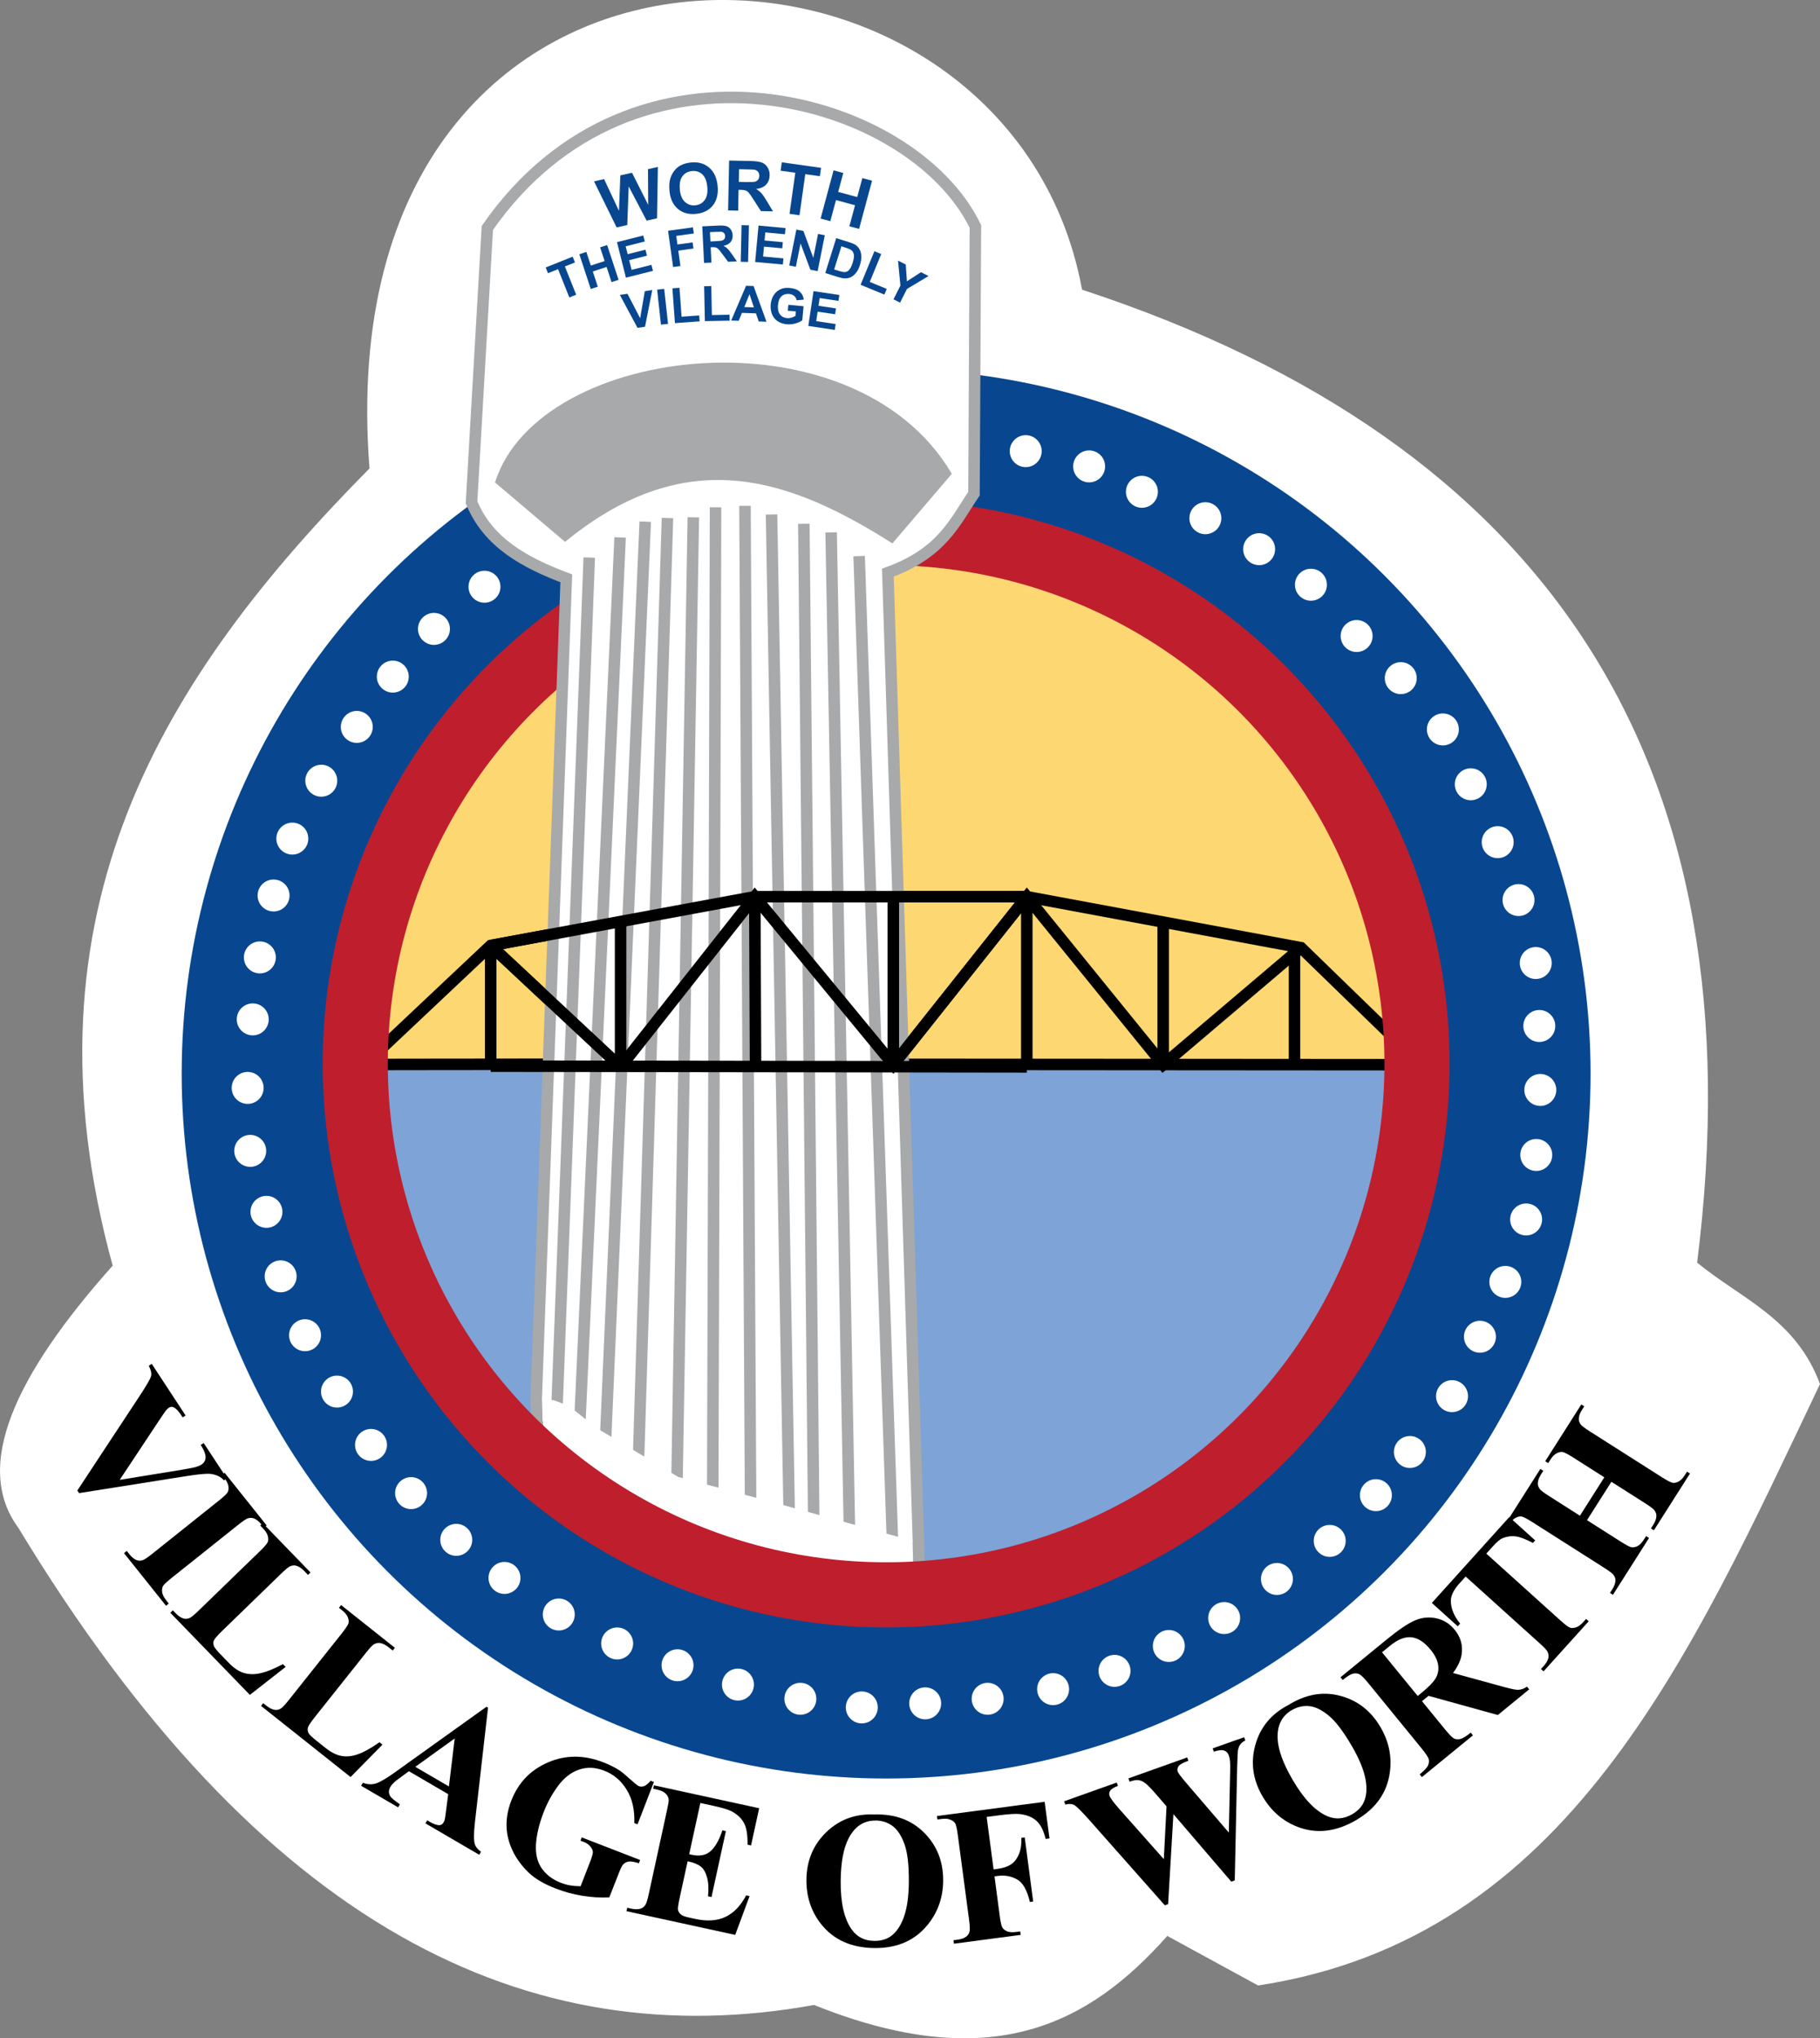 <?xml version="1.0" encoding="UTF-8" standalone="no"?>
<!-- Created with Inkscape (http://www.inkscape.org/) -->

<svg
   xmlns:dc="http://purl.org/dc/elements/1.1/"
   xmlns:cc="http://creativecommons.org/ns#"
   xmlns:rdf="http://www.w3.org/1999/02/22-rdf-syntax-ns#"
   xmlns:svg="http://www.w3.org/2000/svg"
   xmlns="http://www.w3.org/2000/svg"
   xmlns:sodipodi="http://sodipodi.sourceforge.net/DTD/sodipodi-0.dtd"
   xmlns:inkscape="http://www.inkscape.org/namespaces/inkscape"
   width="41.932mm"
   height="46.937mm"
   viewBox="0 0 41.932 46.937"
   version="1.1"
   id="svg39748"
   inkscape:version="0.92.4 (5da689c313, 2019-01-14)"
   sodipodi:docname="Seal of Worth, Illinois.svg">
  <rect x="0" y="0" width="41.932" height="46.937" fill="#808080" stroke="none"/>
  <defs
     id="defs39742">
    <path
       style="fill:none;stroke:#000000;stroke-width:0.265px;stroke-linecap:butt;stroke-linejoin:miter;stroke-opacity:1"
       d="m 14.125,5.429 c 2.247,-0.649 4.215,-0.598 5.963,0"
       id="path40450-6"
       inkscape:connector-curvature="0"
       sodipodi:nodetypes="cc" />
    <path
       style="fill:none;stroke:#000000;stroke-width:0.265px;stroke-linecap:butt;stroke-linejoin:miter;stroke-opacity:1"
       d="m 13.049,7.16 c 3.274,-1.405 5.852,-1.091 8.068,0.117"
       id="path40452-4"
       inkscape:connector-curvature="0"
       sodipodi:nodetypes="cc" />
    <path
       style="fill:none;stroke:#000000;stroke-width:0.265px;stroke-linecap:butt;stroke-linejoin:miter;stroke-opacity:1"
       d="m 14.686,7.768 c 1.672,-0.299 3.27,-0.262 4.818,0"
       id="path40454-2"
       inkscape:connector-curvature="0"
       sodipodi:nodetypes="cc" />
    <path
       style="fill:none;stroke:#000000;stroke-width:0.265px;stroke-linecap:butt;stroke-linejoin:miter;stroke-opacity:1"
       d="M -4.763,56.819 C 5.591,74.746 28.277,70.517 33.933,55.827"
       id="path41510-1"
       inkscape:connector-curvature="0"
       sodipodi:nodetypes="cc" />
    <path
       style="fill:none;stroke:#000000;stroke-width:0.265px;stroke-linecap:butt;stroke-linejoin:miter;stroke-opacity:1"
       d="M -4.763,56.819 C 5.591,74.746 28.277,70.517 33.933,55.827"
       id="path41510-4"
       inkscape:connector-curvature="0"
       sodipodi:nodetypes="cc" />
    <path
       style="fill:none;stroke:#000000;stroke-width:0.265px;stroke-linecap:butt;stroke-linejoin:miter;stroke-opacity:1"
       d="M -4.763,56.819 C 5.591,74.746 28.277,70.517 33.933,55.827"
       id="path41510-7"
       inkscape:connector-curvature="0"
       sodipodi:nodetypes="cc" />
  </defs>
  <sodipodi:namedview
     id="base"
     pagecolor="#ffffff"
     bordercolor="#666666"
     borderopacity="1.0"
     inkscape:pageopacity="0.0"
     inkscape:pageshadow="2"
     inkscape:zoom="2.8284271"
     inkscape:cx="50.461801"
     inkscape:cy="83.77493"
     inkscape:document-units="mm"
     inkscape:current-layer="layer13"
     showgrid="false"
     showguides="false"
     inkscape:window-width="2560"
     inkscape:window-height="1377"
     inkscape:window-x="-8"
     inkscape:window-y="-8"
     inkscape:window-maximized="1" />
  <g
     inkscape:groupmode="layer"
     id="layer13"
     inkscape:label="Layer 6"
     style="display:inline;opacity:1"
     transform="translate(0.07,-0.138)">
    <g
       id="g41833"
       transform="translate(-0.374)">
      <path
         sodipodi:nodetypes="cccccccccc"
         inkscape:connector-curvature="0"
         id="path41504"
         d="M 2.9,29.283 C 0.639,31.816 -0.316,33.905 0.725,35.317 6.305,44.532 12.483,47.498 19.06,46.308 c 4.12,1.655 6.368,0.403 8.138,-1.59 l 2.092,1.141 c 7.142,-1.086 9.955,-7.579 12.946,-13.849 -0.558,-1.511 -1.821,-1.965 -2.831,-2.797 C 40.861,17.67 35.948,10.326 25.234,6.809 23.527,-2.473 7.74,-2.925 8.817,10.925 4.089,15.702 0.664,21.114 2.9,29.283 Z"
         style="display:inline;fill:#ffffff;stroke:#000000;stroke-width:0;stroke-linecap:butt;stroke-linejoin:miter;stroke-miterlimit:4;stroke-dasharray:none;stroke-opacity:1" />
      <g
         id="g41498">
        <circle
           style="display:inline;opacity:1;fill:#08478f;fill-opacity:1;fill-rule:nonzero;stroke:#a7a9ab;stroke-width:0;stroke-miterlimit:4;stroke-dasharray:none;stroke-dashoffset:0;stroke-opacity:1"
           id="path40783"
           cx="20.72"
           cy="24.863"
           r="16.23" />
        <circle
           style="display:inline;opacity:1;fill:#ffffff;fill-opacity:1;fill-rule:nonzero;stroke:#a7a9ab;stroke-width:0;stroke-miterlimit:4;stroke-dasharray:none;stroke-dashoffset:0;stroke-opacity:1"
           id="path40942"
           cx="11.466"
           cy="13.649"
           r="0.368" />
        <circle
           style="display:inline;opacity:1;fill:#ffffff;fill-opacity:1;fill-rule:nonzero;stroke:#a7a9ab;stroke-width:0;stroke-miterlimit:4;stroke-dasharray:none;stroke-dashoffset:0;stroke-opacity:1"
           id="path40942-5"
           cx="10.302"
           cy="14.62"
           r="0.368" />
        <circle
           style="display:inline;opacity:1;fill:#ffffff;fill-opacity:1;fill-rule:nonzero;stroke:#a7a9ab;stroke-width:0;stroke-miterlimit:4;stroke-dasharray:none;stroke-dashoffset:0;stroke-opacity:1"
           id="path40942-9"
           cx="9.354"
           cy="15.719"
           r="0.368" />
        <circle
           style="display:inline;opacity:1;fill:#ffffff;fill-opacity:1;fill-rule:nonzero;stroke:#a7a9ab;stroke-width:0;stroke-miterlimit:4;stroke-dasharray:none;stroke-dashoffset:0;stroke-opacity:1"
           id="path40942-2"
           cx="8.524"
           cy="16.877"
           r="0.368" />
        <circle
           style="display:inline;opacity:1;fill:#ffffff;fill-opacity:1;fill-rule:nonzero;stroke:#a7a9ab;stroke-width:0;stroke-miterlimit:4;stroke-dasharray:none;stroke-dashoffset:0;stroke-opacity:1"
           id="path40942-27"
           cx="7.706"
           cy="18.116"
           r="0.368" />
        <circle
           style="display:inline;opacity:1;fill:#ffffff;fill-opacity:1;fill-rule:nonzero;stroke:#a7a9ab;stroke-width:0;stroke-miterlimit:4;stroke-dasharray:none;stroke-dashoffset:0;stroke-opacity:1"
           id="path40942-3"
           cx="7.039"
           cy="19.449"
           r="0.368" />
        <circle
           style="display:inline;opacity:1;fill:#ffffff;fill-opacity:1;fill-rule:nonzero;stroke:#a7a9ab;stroke-width:0;stroke-miterlimit:4;stroke-dasharray:none;stroke-dashoffset:0;stroke-opacity:1"
           id="path40942-7"
           cx="6.607"
           cy="20.759"
           r="0.368" />
        <circle
           style="display:inline;opacity:1;fill:#ffffff;fill-opacity:1;fill-rule:nonzero;stroke:#a7a9ab;stroke-width:0;stroke-miterlimit:4;stroke-dasharray:none;stroke-dashoffset:0;stroke-opacity:1"
           id="path40942-73"
           cx="6.127"
           cy="23.612"
           r="0.368" />
        <circle
           style="display:inline;opacity:1;fill:#ffffff;fill-opacity:1;fill-rule:nonzero;stroke:#a7a9ab;stroke-width:0;stroke-miterlimit:4;stroke-dasharray:none;stroke-dashoffset:0;stroke-opacity:1"
           id="path40942-79"
           cx="6.291"
           cy="22.185"
           r="0.368" />
        <circle
           style="display:inline;opacity:1;fill:#ffffff;fill-opacity:1;fill-rule:nonzero;stroke:#a7a9ab;stroke-width:0;stroke-miterlimit:4;stroke-dasharray:none;stroke-dashoffset:0;stroke-opacity:1"
           id="path40942-1"
           cx="6.01"
           cy="25.19"
           r="0.368" />
        <circle
           style="display:inline;opacity:1;fill:#ffffff;fill-opacity:1;fill-rule:nonzero;stroke:#a7a9ab;stroke-width:0;stroke-miterlimit:4;stroke-dasharray:none;stroke-dashoffset:0;stroke-opacity:1"
           id="path40942-92"
           cx="6.069"
           cy="26.64"
           r="0.368" />
        <circle
           style="display:inline;opacity:1;fill:#ffffff;fill-opacity:1;fill-rule:nonzero;stroke:#a7a9ab;stroke-width:0;stroke-miterlimit:4;stroke-dasharray:none;stroke-dashoffset:0;stroke-opacity:1"
           id="path40942-734"
           cx="6.443"
           cy="28.044"
           r="0.368" />
        <circle
           style="display:inline;opacity:1;fill:#ffffff;fill-opacity:1;fill-rule:nonzero;stroke:#a7a9ab;stroke-width:0;stroke-miterlimit:4;stroke-dasharray:none;stroke-dashoffset:0;stroke-opacity:1"
           id="path40942-56"
           cx="6.77"
           cy="29.529"
           r="0.368" />
        <circle
           style="display:inline;opacity:1;fill:#ffffff;fill-opacity:1;fill-rule:nonzero;stroke:#a7a9ab;stroke-width:0;stroke-miterlimit:4;stroke-dasharray:none;stroke-dashoffset:0;stroke-opacity:1"
           id="path40942-76"
           cx="7.332"
           cy="30.885"
           r="0.368" />
        <circle
           style="display:inline;opacity:1;fill:#ffffff;fill-opacity:1;fill-rule:nonzero;stroke:#a7a9ab;stroke-width:0;stroke-miterlimit:4;stroke-dasharray:none;stroke-dashoffset:0;stroke-opacity:1"
           id="path40942-32"
           cx="8.068"
           cy="32.183"
           r="0.368" />
        <circle
           style="display:inline;opacity:1;fill:#ffffff;fill-opacity:1;fill-rule:nonzero;stroke:#a7a9ab;stroke-width:0;stroke-miterlimit:4;stroke-dasharray:none;stroke-dashoffset:0;stroke-opacity:1"
           id="path40942-57"
           cx="8.852"
           cy="33.411"
           r="0.368" />
        <circle
           style="display:inline;opacity:1;fill:#ffffff;fill-opacity:1;fill-rule:nonzero;stroke:#a7a9ab;stroke-width:0;stroke-miterlimit:4;stroke-dasharray:none;stroke-dashoffset:0;stroke-opacity:1"
           id="path40942-8"
           cx="9.775"
           cy="34.521"
           r="0.368" />
        <circle
           style="display:inline;opacity:1;fill:#ffffff;fill-opacity:1;fill-rule:nonzero;stroke:#a7a9ab;stroke-width:0;stroke-miterlimit:4;stroke-dasharray:none;stroke-dashoffset:0;stroke-opacity:1"
           id="path40942-14"
           cx="21.62"
           cy="39.362"
           r="0.368" />
        <circle
           style="display:inline;opacity:1;fill:#ffffff;fill-opacity:1;fill-rule:nonzero;stroke:#a7a9ab;stroke-width:0;stroke-miterlimit:4;stroke-dasharray:none;stroke-dashoffset:0;stroke-opacity:1"
           id="path40942-30"
           cx="10.816"
           cy="35.597"
           r="0.368" />
        <circle
           style="display:inline;opacity:1;fill:#ffffff;fill-opacity:1;fill-rule:nonzero;stroke:#a7a9ab;stroke-width:0;stroke-miterlimit:4;stroke-dasharray:none;stroke-dashoffset:0;stroke-opacity:1"
           id="path40942-94"
           cx="11.927"
           cy="36.474"
           r="0.368" />
        <circle
           style="display:inline;opacity:1;fill:#ffffff;fill-opacity:1;fill-rule:nonzero;stroke:#a7a9ab;stroke-width:0;stroke-miterlimit:4;stroke-dasharray:none;stroke-dashoffset:0;stroke-opacity:1"
           id="path40942-0"
           cx="13.178"
           cy="37.316"
           r="0.368" />
        <circle
           style="display:inline;opacity:1;fill:#ffffff;fill-opacity:1;fill-rule:nonzero;stroke:#a7a9ab;stroke-width:0;stroke-miterlimit:4;stroke-dasharray:none;stroke-dashoffset:0;stroke-opacity:1"
           id="path40942-4"
           cx="14.523"
           cy="37.983"
           r="0.368" />
        <circle
           style="display:inline;opacity:1;fill:#ffffff;fill-opacity:1;fill-rule:nonzero;stroke:#a7a9ab;stroke-width:0;stroke-miterlimit:4;stroke-dasharray:none;stroke-dashoffset:0;stroke-opacity:1"
           id="path40942-16"
           cx="15.914"
           cy="38.485"
           r="0.368" />
        <circle
           style="display:inline;opacity:1;fill:#ffffff;fill-opacity:1;fill-rule:nonzero;stroke:#a7a9ab;stroke-width:0;stroke-miterlimit:4;stroke-dasharray:none;stroke-dashoffset:0;stroke-opacity:1"
           id="path40942-21"
           cx="17.306"
           cy="38.93"
           r="0.368" />
        <circle
           style="display:inline;opacity:1;fill:#ffffff;fill-opacity:1;fill-rule:nonzero;stroke:#a7a9ab;stroke-width:0;stroke-miterlimit:4;stroke-dasharray:none;stroke-dashoffset:0;stroke-opacity:1"
           id="path40942-321"
           cx="18.744"
           cy="39.257"
           r="0.368" />
        <circle
           style="display:inline;opacity:1;fill:#ffffff;fill-opacity:1;fill-rule:nonzero;stroke:#a7a9ab;stroke-width:0;stroke-miterlimit:4;stroke-dasharray:none;stroke-dashoffset:0;stroke-opacity:1"
           id="path40942-09"
           cx="20.159"
           cy="39.456"
           r="0.368" />
        <circle
           style="display:inline;opacity:1;fill:#ffffff;fill-opacity:1;fill-rule:nonzero;stroke:#a7a9ab;stroke-width:0;stroke-miterlimit:4;stroke-dasharray:none;stroke-dashoffset:0;stroke-opacity:1"
           id="path40942-96"
           cx="23.059"
           cy="39.257"
           r="0.368" />
        <circle
           style="display:inline;opacity:1;fill:#ffffff;fill-opacity:1;fill-rule:nonzero;stroke:#a7a9ab;stroke-width:0;stroke-miterlimit:4;stroke-dasharray:none;stroke-dashoffset:0;stroke-opacity:1"
           id="path40942-6"
           cx="24.567"
           cy="39.035"
           r="0.368" />
        <circle
           style="display:inline;opacity:1;fill:#ffffff;fill-opacity:1;fill-rule:nonzero;stroke:#a7a9ab;stroke-width:0;stroke-miterlimit:4;stroke-dasharray:none;stroke-dashoffset:0;stroke-opacity:1"
           id="path40942-82"
           cx="32.787"
           cy="33.574"
           r="0.368" />
        <circle
           style="display:inline;opacity:1;fill:#ffffff;fill-opacity:1;fill-rule:nonzero;stroke:#a7a9ab;stroke-width:0;stroke-miterlimit:4;stroke-dasharray:none;stroke-dashoffset:0;stroke-opacity:1"
           id="path40942-821"
           cx="25.982"
           cy="38.614"
           r="0.368" />
        <circle
           style="display:inline;opacity:1;fill:#ffffff;fill-opacity:1;fill-rule:nonzero;stroke:#a7a9ab;stroke-width:0;stroke-miterlimit:4;stroke-dasharray:none;stroke-dashoffset:0;stroke-opacity:1"
           id="path40942-25"
           cx="27.233"
           cy="38.041"
           r="0.368" />
        <circle
           style="display:inline;opacity:1;fill:#ffffff;fill-opacity:1;fill-rule:nonzero;stroke:#a7a9ab;stroke-width:0;stroke-miterlimit:4;stroke-dasharray:none;stroke-dashoffset:0;stroke-opacity:1"
           id="path40942-08"
           cx="28.508"
           cy="37.398"
           r="0.368" />
        <circle
           style="display:inline;opacity:1;fill:#ffffff;fill-opacity:1;fill-rule:nonzero;stroke:#a7a9ab;stroke-width:0;stroke-miterlimit:4;stroke-dasharray:none;stroke-dashoffset:0;stroke-opacity:1"
           id="path40942-52"
           cx="29.724"
           cy="36.498"
           r="0.368" />
        <circle
           style="display:inline;opacity:1;fill:#ffffff;fill-opacity:1;fill-rule:nonzero;stroke:#a7a9ab;stroke-width:0;stroke-miterlimit:4;stroke-dasharray:none;stroke-dashoffset:0;stroke-opacity:1"
           id="path40942-40"
           cx="30.94"
           cy="35.621"
           r="0.368" />
        <circle
           style="display:inline;opacity:1;fill:#ffffff;fill-opacity:1;fill-rule:nonzero;stroke:#a7a9ab;stroke-width:0;stroke-miterlimit:4;stroke-dasharray:none;stroke-dashoffset:0;stroke-opacity:1"
           id="path40942-730"
           cx="32.004"
           cy="34.568"
           r="0.368" />
        <circle
           style="display:inline;opacity:1;fill:#ffffff;fill-opacity:1;fill-rule:nonzero;stroke:#a7a9ab;stroke-width:0;stroke-miterlimit:4;stroke-dasharray:none;stroke-dashoffset:0;stroke-opacity:1"
           id="path40942-58"
           cx="32.577"
           cy="15.754"
           r="0.368" />
        <circle
           style="display:inline;opacity:1;fill:#ffffff;fill-opacity:1;fill-rule:nonzero;stroke:#a7a9ab;stroke-width:0;stroke-miterlimit:4;stroke-dasharray:none;stroke-dashoffset:0;stroke-opacity:1"
           id="path40942-00"
           cx="33.758"
           cy="32.288"
           r="0.368" />
        <circle
           style="display:inline;opacity:1;fill:#ffffff;fill-opacity:1;fill-rule:nonzero;stroke:#a7a9ab;stroke-width:0;stroke-miterlimit:4;stroke-dasharray:none;stroke-dashoffset:0;stroke-opacity:1"
           id="path40942-10"
           cx="34.401"
           cy="30.92"
           r="0.368" />
        <circle
           style="display:inline;opacity:1;fill:#ffffff;fill-opacity:1;fill-rule:nonzero;stroke:#a7a9ab;stroke-width:0;stroke-miterlimit:4;stroke-dasharray:none;stroke-dashoffset:0;stroke-opacity:1"
           id="path40942-22"
           cx="34.986"
           cy="29.657"
           r="0.368" />
        <circle
           style="display:inline;opacity:1;fill:#ffffff;fill-opacity:1;fill-rule:nonzero;stroke:#a7a9ab;stroke-width:0;stroke-miterlimit:4;stroke-dasharray:none;stroke-dashoffset:0;stroke-opacity:1"
           id="path40942-12"
           cx="35.465"
           cy="28.219"
           r="0.368" />
        <circle
           style="display:inline;opacity:1;fill:#ffffff;fill-opacity:1;fill-rule:nonzero;stroke:#a7a9ab;stroke-width:0;stroke-miterlimit:4;stroke-dasharray:none;stroke-dashoffset:0;stroke-opacity:1"
           id="path40942-72"
           cx="35.699"
           cy="26.734"
           r="0.368" />
        <circle
           style="display:inline;opacity:1;fill:#ffffff;fill-opacity:1;fill-rule:nonzero;stroke:#a7a9ab;stroke-width:0;stroke-miterlimit:4;stroke-dasharray:none;stroke-dashoffset:0;stroke-opacity:1"
           id="path40942-83"
           cx="35.792"
           cy="25.237"
           r="0.368" />
        <circle
           style="display:inline;opacity:1;fill:#ffffff;fill-opacity:1;fill-rule:nonzero;stroke:#a7a9ab;stroke-width:0;stroke-miterlimit:4;stroke-dasharray:none;stroke-dashoffset:0;stroke-opacity:1"
           id="path40942-968"
           cx="35.769"
           cy="23.764"
           r="0.368" />
        <circle
           style="display:inline;opacity:1;fill:#ffffff;fill-opacity:1;fill-rule:nonzero;stroke:#a7a9ab;stroke-width:0;stroke-miterlimit:4;stroke-dasharray:none;stroke-dashoffset:0;stroke-opacity:1"
           id="path40942-228"
           cx="35.687"
           cy="22.314"
           r="0.368" />
        <circle
           style="display:inline;opacity:1;fill:#ffffff;fill-opacity:1;fill-rule:nonzero;stroke:#a7a9ab;stroke-width:0;stroke-miterlimit:4;stroke-dasharray:none;stroke-dashoffset:0;stroke-opacity:1"
           id="path40942-78"
           cx="35.29"
           cy="20.864"
           r="0.368" />
        <circle
           style="display:inline;opacity:1;fill:#ffffff;fill-opacity:1;fill-rule:nonzero;stroke:#a7a9ab;stroke-width:0;stroke-miterlimit:4;stroke-dasharray:none;stroke-dashoffset:0;stroke-opacity:1"
           id="path40942-942"
           cx="34.81"
           cy="19.531"
           r="0.368" />
        <circle
           style="display:inline;opacity:1;fill:#ffffff;fill-opacity:1;fill-rule:nonzero;stroke:#a7a9ab;stroke-width:0;stroke-miterlimit:4;stroke-dasharray:none;stroke-dashoffset:0;stroke-opacity:1"
           id="path40942-307"
           cx="34.19"
           cy="18.198"
           r="0.368" />
        <circle
           style="display:inline;opacity:1;fill:#ffffff;fill-opacity:1;fill-rule:nonzero;stroke:#a7a9ab;stroke-width:0;stroke-miterlimit:4;stroke-dasharray:none;stroke-dashoffset:0;stroke-opacity:1"
           id="path40942-77"
           cx="33.547"
           cy="16.935"
           r="0.368" />
        <circle
           style="display:inline;opacity:1;fill:#ffffff;fill-opacity:1;fill-rule:nonzero;stroke:#a7a9ab;stroke-width:0;stroke-miterlimit:4;stroke-dasharray:none;stroke-dashoffset:0;stroke-opacity:1"
           id="path40942-45"
           cx="31.56"
           cy="14.784"
           r="0.368" />
        <circle
           style="display:inline;opacity:1;fill:#ffffff;fill-opacity:1;fill-rule:nonzero;stroke:#a7a9ab;stroke-width:0;stroke-miterlimit:4;stroke-dasharray:none;stroke-dashoffset:0;stroke-opacity:1"
           id="path40942-13"
           cx="30.507"
           cy="13.603"
           r="0.368" />
        <circle
           style="display:inline;opacity:1;fill:#ffffff;fill-opacity:1;fill-rule:nonzero;stroke:#a7a9ab;stroke-width:0;stroke-miterlimit:4;stroke-dasharray:none;stroke-dashoffset:0;stroke-opacity:1"
           id="path40942-17"
           cx="29.314"
           cy="12.784"
           r="0.368" />
        <circle
           style="display:inline;opacity:1;fill:#ffffff;fill-opacity:1;fill-rule:nonzero;stroke:#a7a9ab;stroke-width:0;stroke-miterlimit:4;stroke-dasharray:none;stroke-dashoffset:0;stroke-opacity:1"
           id="path40942-66"
           cx="28.075"
           cy="12.071"
           r="0.368" />
        <circle
           style="display:inline;opacity:1;fill:#ffffff;fill-opacity:1;fill-rule:nonzero;stroke:#a7a9ab;stroke-width:0;stroke-miterlimit:4;stroke-dasharray:none;stroke-dashoffset:0;stroke-opacity:1"
           id="path40942-324"
           cx="26.613"
           cy="11.463"
           r="0.368" />
        <circle
           style="display:inline;opacity:1;fill:#ffffff;fill-opacity:1;fill-rule:nonzero;stroke:#a7a9ab;stroke-width:0;stroke-miterlimit:4;stroke-dasharray:none;stroke-dashoffset:0;stroke-opacity:1"
           id="path40942-33"
           cx="25.397"
           cy="10.878"
           r="0.368" />
        <circle
           style="display:inline;opacity:1;fill:#ffffff;fill-opacity:1;fill-rule:nonzero;stroke:#a7a9ab;stroke-width:0;stroke-miterlimit:4;stroke-dasharray:none;stroke-dashoffset:0;stroke-opacity:1"
           id="path40942-48"
           cx="23.936"
           cy="10.527"
           r="0.368" />
        <path
           style="display:inline;opacity:1;fill:#7ea3d6;fill-opacity:1;stroke:#000000;stroke-width:0;stroke-linecap:butt;stroke-linejoin:miter;stroke-miterlimit:4;stroke-dasharray:none;stroke-opacity:1"
           d="m 17.259,12.796 -5.753,3.274 -2.432,3.695 -0.494,3.236 -0.165,2.396 0.145,2.693 1.833,3.505 2.132,2.481 3.729,2.106 4.23,1.045 4.516,-0.601 2.549,-1.38 4.022,-3.742 1.45,-4.256 0.187,-4.443 -1.684,-3.601 -2.572,-3.134 -3.789,-3.134 -6.361,-0.655 z"
           id="path40310"
           inkscape:connector-curvature="0"
           sodipodi:nodetypes="cccccccccccccccccccc" />
        <path
           style="display:inline;opacity:1;fill:#fdd771;fill-opacity:1;stroke:#000000;stroke-width:0;stroke-linecap:butt;stroke-linejoin:miter;stroke-miterlimit:4;stroke-dasharray:none;stroke-opacity:1"
           d="m 7.893,24.746 h 25.312 l -0.959,-3.976 -3.294,-4.7 -3.387,-2.08 -3.836,-1.72 -4.47,0.526 -3.699,1.856 -2.054,1.419 -1.649,2.671 -1.533,3.929 z"
           id="path40312"
           inkscape:connector-curvature="0"
           sodipodi:nodetypes="cccccccccccc" />
        <path
           style="display:inline;fill:none;stroke:#a7a9ab;stroke-width:0.265px;stroke-linecap:butt;stroke-linejoin:miter;stroke-opacity:1"
           d="m 12.661,32.265 0.035,1.848 4.949,2.444 2.83,0.409 0.982,-0.222 0.014,-0.898"
           id="path40762"
           inkscape:connector-curvature="0"
           sodipodi:nodetypes="cccccc" />
        <path
           style="display:inline;fill:#ffffff;stroke:#000000;stroke-width:0;stroke-linecap:butt;stroke-linejoin:miter;stroke-miterlimit:4;stroke-dasharray:none;stroke-opacity:1"
           d="m 12.81,32.697 0.012,0.438 1.906,2.228 1.877,0.859 c 0,0 3.169,0.591 3.216,0.591 0.047,0 1.554,-0.526 1.554,-0.526 l -0.035,-0.183 -0.002,-0.158 -1.617,-0.601 -2.83,-0.69 -0.993,-0.198 -1.48,-0.901 -0.684,-0.468 -0.871,-0.468 z"
           id="path40764"
           inkscape:connector-curvature="0" />
        <g
           style="display:inline"
           id="g40630">
          <path
             inkscape:connector-curvature="0"
             id="path40314-5"
             d="m 8.467,24.656 c 0.085,-0.023 24.606,0 24.606,0"
             style="display:inline;opacity:1;fill:none;stroke:#000000;stroke-width:0.265px;stroke-linecap:butt;stroke-linejoin:miter;stroke-opacity:1" />
          <path
             inkscape:connector-curvature="0"
             id="path40316-7"
             d="m 9.029,24.342 2.58,-2.431 6.085,-1.124 h 6.267 l 6.317,1.174 2.299,2.232"
             style="display:inline;opacity:1;fill:none;stroke:#000000;stroke-width:0.265px;stroke-linecap:butt;stroke-linejoin:miter;stroke-opacity:1" />
          <path
             inkscape:connector-curvature="0"
             id="path40318-2"
             d="M 30.129,24.672 V 21.878"
             style="display:inline;opacity:1;fill:none;stroke:#000000;stroke-width:0.265px;stroke-linecap:butt;stroke-linejoin:miter;stroke-opacity:1" />
          <path
             inkscape:connector-curvature="0"
             id="path40320-4"
             d="M 27.103,24.656 V 21.315"
             style="display:inline;opacity:1;fill:none;stroke:#000000;stroke-width:0.265px;stroke-linecap:butt;stroke-linejoin:miter;stroke-opacity:1" />
          <path
             inkscape:connector-curvature="0"
             id="path40322-8"
             d="M 20.886,24.656 V 20.737"
             style="display:inline;opacity:1;fill:none;stroke:#000000;stroke-width:0.265px;stroke-linecap:butt;stroke-linejoin:miter;stroke-opacity:1" />
          <path
             inkscape:connector-curvature="0"
             id="path40324-1"
             d="m 23.961,20.786 v 3.919"
             style="display:inline;opacity:1;fill:none;stroke:#000000;stroke-width:0.265px;stroke-linecap:butt;stroke-linejoin:miter;stroke-opacity:1" />
          <path
             inkscape:connector-curvature="0"
             id="path40326-1"
             d="M 17.711,24.639 V 20.803"
             style="display:inline;opacity:1;fill:none;stroke:#000000;stroke-width:0.265px;stroke-linecap:butt;stroke-linejoin:miter;stroke-opacity:1" />
          <path
             inkscape:connector-curvature="0"
             id="path40328-7"
             d="m 14.602,21.39 v 3.316"
             style="display:inline;opacity:1;fill:none;stroke:#000000;stroke-width:0.265px;stroke-linecap:butt;stroke-linejoin:miter;stroke-opacity:1" />
          <path
             inkscape:connector-curvature="0"
             id="path40330-8"
             d="m 11.609,21.911 v 2.778"
             style="display:inline;opacity:1;fill:none;stroke:#000000;stroke-width:0.265px;stroke-linecap:butt;stroke-linejoin:miter;stroke-opacity:1" />
          <path
             sodipodi:nodetypes="ccccccc"
             inkscape:connector-curvature="0"
             id="path40332-4"
             d="m 11.609,21.911 2.993,2.795 3.109,-3.903 3.175,3.853 3.076,-3.87 3.142,3.87 3.175,-2.695"
             style="display:inline;opacity:1;fill:none;stroke:#000000;stroke-width:0.265px;stroke-linecap:butt;stroke-linejoin:miter;stroke-opacity:1" />
        </g>
        <circle
           style="display:inline;opacity:1;fill:none;fill-opacity:1;fill-rule:nonzero;stroke:#bf1e2d;stroke-width:1.5;stroke-miterlimit:4;stroke-dasharray:none;stroke-dashoffset:0;stroke-opacity:1"
           id="path40307"
           cx="20.72"
           cy="24.633"
           r="12.231" />
        <path
           style="display:inline;fill:#ffffff;stroke:#a7a9ab;stroke-width:0.265px;stroke-linecap:butt;stroke-linejoin:miter;stroke-opacity:1"
           d="M 12.655,32.429 13.351,13.456 C 12.409,13.098 11.555,12.648 11.168,11.704 L 11.532,5.387 C 14.908,0.533 21.317,2.333 22.777,5.354 l -0.033,6.152 c -0.447,0.662 -0.734,1.365 -1.984,1.819 l 0.711,22.521 -5.573,-1.387 z"
           id="path40420-3"
           inkscape:connector-curvature="0"
           sodipodi:nodetypes="cccccccccc" />
        <path
           style="display:inline;fill:#a7a9ab;fill-opacity:1;stroke:#000000;stroke-width:0;stroke-linecap:butt;stroke-linejoin:miter;stroke-miterlimit:4;stroke-dasharray:none;stroke-opacity:1"
           d="m 13.323,12.616 c 2.837,-2.327 5.229,-1.428 7.542,0.035 l 1.368,-1.602 C 19.978,7.205 12.716,8.034 11.709,11.248 Z"
           id="path40422-8"
           inkscape:connector-curvature="0"
           sodipodi:nodetypes="ccccc" />
        <path
           style="display:inline;fill:none;stroke:#a7a9ab;stroke-width:0.265px;stroke-linecap:butt;stroke-linejoin:miter;stroke-opacity:1"
           d="m 13.88,12.977 -0.744,19.596"
           id="path40424-2"
           inkscape:connector-curvature="0" />
        <path
           style="display:inline;fill:none;stroke:#a7a9ab;stroke-width:0.265px;stroke-linecap:butt;stroke-linejoin:miter;stroke-opacity:1"
           d="M 13.648,33.234 14.591,12.514"
           id="path40426-9"
           inkscape:connector-curvature="0" />
        <path
           style="display:inline;fill:none;stroke:#a7a9ab;stroke-width:0.265px;stroke-linecap:butt;stroke-linejoin:miter;stroke-opacity:1"
           d="M 15.17,12.15 14.244,33.565"
           id="path40428-7"
           inkscape:connector-curvature="0" />
        <path
           style="display:inline;fill:none;stroke:#a7a9ab;stroke-width:0.265px;stroke-linecap:butt;stroke-linejoin:miter;stroke-opacity:1"
           d="M 15.004,34.11 15.682,12.067"
           id="path40430-7"
           inkscape:connector-curvature="0" />
        <path
           style="display:inline;fill:none;stroke:#a7a9ab;stroke-width:0.265px;stroke-linecap:butt;stroke-linejoin:miter;stroke-opacity:1"
           d="m 16.278,12.051 -0.38,22.407"
           id="path40432-2"
           inkscape:connector-curvature="0" />
        <path
           style="display:inline;fill:none;stroke:#a7a9ab;stroke-width:0.265px;stroke-linecap:butt;stroke-linejoin:miter;stroke-opacity:1"
           d="m 16.724,35.037 0.066,-23.217"
           id="path40434-6"
           inkscape:connector-curvature="0" />
        <path
           style="display:inline;fill:none;stroke:#a7a9ab;stroke-width:0.265px;stroke-linecap:butt;stroke-linejoin:miter;stroke-opacity:1"
           d="m 17.468,11.786 0.132,23.432"
           id="path40436-9"
           inkscape:connector-curvature="0" />
        <path
           style="display:inline;fill:none;stroke:#a7a9ab;stroke-width:0.265px;stroke-linecap:butt;stroke-linejoin:miter;stroke-opacity:1"
           d="M 18.494,35.4 18.08,11.985"
           id="path40438-1"
           inkscape:connector-curvature="0" />
        <path
           style="display:inline;fill:none;stroke:#a7a9ab;stroke-width:0.265px;stroke-linecap:butt;stroke-linejoin:miter;stroke-opacity:1"
           d="M 18.824,12.2 19.056,35.549"
           id="path40440-6"
           inkscape:connector-curvature="0" />
        <path
           style="display:inline;fill:none;stroke:#a7a9ab;stroke-width:0.265px;stroke-linecap:butt;stroke-linejoin:miter;stroke-opacity:1"
           d="M 19.883,35.83 19.453,12.398"
           id="path40442-6"
           inkscape:connector-curvature="0" />
        <path
           style="display:inline;fill:none;stroke:#a7a9ab;stroke-width:0.265px;stroke-linecap:butt;stroke-linejoin:miter;stroke-opacity:1"
           d="M 20.098,12.944 20.875,35.896"
           id="path40444-6"
           inkscape:connector-curvature="0" />
        <g
           aria-label="WORTH"
           transform="translate(0.117,0.03)"
           style="font-style:normal;font-variant:normal;font-weight:bold;font-stretch:normal;font-size:1.606px;line-height:1.25;font-family:Arial;-inkscape-font-specification:'Arial Bold';text-align:start;letter-spacing:0px;word-spacing:0px;text-anchor:start;display:inline;fill:#08478f;fill-opacity:1;stroke:none;stroke-width:0.109"
           id="text40448-1-4">
          <path
             d="m 14.394,5.345 -0.521,-1.061 0.232,-0.052 0.343,0.732 0.031,-0.817 0.269,-0.061 0.373,0.739 -0.005,-0.822 0.228,-0.051 -0.019,1.183 -0.24,0.054 -0.413,-0.788 -0.033,0.889 z"
             style="fill:#08478f;fill-opacity:1;stroke-width:0.109"
             id="path40609-9"
             inkscape:connector-curvature="0" />
          <path
             d="m 15.612,4.505 q -0.018,-0.175 0.022,-0.299 0.03,-0.091 0.09,-0.168 0.061,-0.076 0.138,-0.118 0.102,-0.056 0.242,-0.07 0.253,-0.026 0.42,0.116 0.168,0.141 0.196,0.421 0.028,0.277 -0.107,0.449 -0.135,0.171 -0.387,0.197 -0.255,0.026 -0.421,-0.114 -0.166,-0.141 -0.194,-0.414 z m 0.237,-0.032 q 0.02,0.194 0.12,0.286 0.1,0.091 0.238,0.077 0.138,-0.014 0.216,-0.122 0.079,-0.109 0.059,-0.308 -0.02,-0.197 -0.116,-0.285 -0.096,-0.088 -0.238,-0.074 -0.143,0.015 -0.22,0.122 -0.077,0.106 -0.057,0.304 z"
             style="fill:#08478f;fill-opacity:1;stroke-width:0.109"
             id="path40611-1"
             inkscape:connector-curvature="0" />
          <path
             d="m 16.962,4.954 0.024,-1.149 0.488,0.01 q 0.184,0.004 0.267,0.037 0.083,0.032 0.132,0.113 0.049,0.08 0.046,0.182 -0.003,0.129 -0.08,0.212 -0.078,0.082 -0.23,0.101 0.074,0.045 0.122,0.099 0.048,0.054 0.129,0.189 l 0.136,0.227 -0.278,-0.006 -0.163,-0.254 q -0.087,-0.136 -0.119,-0.171 -0.032,-0.036 -0.069,-0.049 -0.037,-0.014 -0.117,-0.016 L 17.203,4.479 17.194,4.959 Z m 0.246,-0.658 0.172,0.004 q 0.167,0.003 0.209,-0.01 0.042,-0.013 0.066,-0.047 0.024,-0.034 0.025,-0.086 0.001,-0.058 -0.029,-0.094 -0.03,-0.037 -0.086,-0.047 -0.028,-0.004 -0.169,-0.007 l -0.181,-0.004 z"
             style="fill:#08478f;fill-opacity:1;stroke-width:0.109"
             id="path40613-4"
             inkscape:connector-curvature="0" />
          <path
             d="m 18.377,5.032 0.133,-0.946 -0.338,-0.047 0.027,-0.193 0.905,0.127 -0.027,0.193 -0.337,-0.047 -0.133,0.946 z"
             style="fill:#08478f;fill-opacity:1;stroke-width:0.109"
             id="path40615-6"
             inkscape:connector-curvature="0" />
          <path
             d="m 19.093,5.141 0.299,-1.11 0.224,0.06 -0.118,0.437 0.439,0.118 0.118,-0.437 0.224,0.06 -0.299,1.11 -0.224,-0.06 0.131,-0.485 -0.439,-0.118 -0.131,0.485 z"
             style="fill:#08478f;fill-opacity:1;stroke-width:0.109"
             id="path40617-1"
             inkscape:connector-curvature="0" />
        </g>
        <g
           aria-label="THE FRIENDLY"
           transform="translate(0.117,-0.066)"
           style="font-style:normal;font-variant:normal;font-weight:bold;font-stretch:normal;font-size:1.178px;line-height:1.25;font-family:Arial;-inkscape-font-specification:'Arial Bold';text-align:start;letter-spacing:0px;word-spacing:0px;text-anchor:start;display:inline;fill:#08478f;fill-opacity:1;stroke:none;stroke-width:0.08"
           id="text40496-8-5">
          <path
             d="m 13.304,7.053 -0.26,-0.651 -0.232,0.093 -0.053,-0.132 0.622,-0.248 0.053,0.132 -0.232,0.093 0.26,0.651 z"
             style="fill:#08478f;fill-opacity:1;stroke-width:0.08"
             id="path40586-0"
             inkscape:connector-curvature="0" />
          <path
             d="m 13.798,6.859 -0.264,-0.801 0.162,-0.053 0.104,0.315 0.317,-0.105 -0.104,-0.315 0.162,-0.053 0.264,0.801 -0.162,0.053 -0.115,-0.35 -0.317,0.105 0.115,0.35 z"
             style="fill:#08478f;fill-opacity:1;stroke-width:0.08"
             id="path40588-5"
             inkscape:connector-curvature="0" />
          <path
             d="m 14.608,6.598 -0.206,-0.818 0.606,-0.153 0.035,0.138 -0.441,0.111 0.046,0.181 0.41,-0.103 0.035,0.138 -0.41,0.103 0.056,0.223 0.457,-0.115 0.035,0.138 z"
             style="fill:#08478f;fill-opacity:1;stroke-width:0.08"
             id="path40590-2"
             inkscape:connector-curvature="0" />
          <path
             d="m 15.695,6.353 -0.116,-0.835 0.573,-0.079 0.02,0.141 -0.404,0.056 0.027,0.198 0.349,-0.048 0.02,0.141 -0.349,0.048 0.049,0.355 z"
             style="fill:#08478f;fill-opacity:1;stroke-width:0.08"
             id="path40592-0"
             inkscape:connector-curvature="0" />
          <path
             d="m 16.408,6.258 -0.041,-0.842 0.358,-0.017 q 0.135,-0.007 0.197,0.013 0.063,0.019 0.102,0.076 0.04,0.056 0.043,0.131 0.005,0.095 -0.048,0.16 -0.053,0.064 -0.163,0.086 0.057,0.029 0.094,0.066 0.038,0.037 0.104,0.132 l 0.111,0.159 -0.203,0.01 -0.132,-0.177 q -0.07,-0.095 -0.096,-0.119 -0.025,-0.025 -0.053,-0.033 -0.027,-0.008 -0.086,-0.006 l -0.034,0.002 0.017,0.352 z m 0.147,-0.494 0.126,-0.006 q 0.122,-0.006 0.152,-0.018 0.03,-0.012 0.046,-0.038 0.016,-0.026 0.014,-0.064 -0.002,-0.043 -0.026,-0.067 -0.024,-0.025 -0.065,-0.03 -0.021,-0.002 -0.124,0.003 l -0.133,0.006 z"
             style="fill:#08478f;fill-opacity:1;stroke-width:0.08"
             id="path40594-2"
             inkscape:connector-curvature="0" />
          <path
             d="m 17.253,6.232 0.019,-0.843 0.17,0.004 -0.019,0.843 z"
             style="fill:#08478f;fill-opacity:1;stroke-width:0.08"
             id="path40596-0"
             inkscape:connector-curvature="0" />
          <path
             d="m 17.585,6.237 0.078,-0.839 0.622,0.058 -0.013,0.142 -0.453,-0.042 -0.017,0.186 0.421,0.039 -0.013,0.141 -0.421,-0.039 -0.021,0.228 0.469,0.043 -0.013,0.141 z"
             style="fill:#08478f;fill-opacity:1;stroke-width:0.08"
             id="path40598-8"
             inkscape:connector-curvature="0" />
          <path
             d="m 18.37,6.317 0.165,-0.827 0.162,0.032 0.228,0.62 0.11,-0.552 0.155,0.031 -0.165,0.827 -0.168,-0.033 -0.226,-0.606 -0.108,0.539 z"
             style="fill:#08478f;fill-opacity:1;stroke-width:0.08"
             id="path40600-2"
             inkscape:connector-curvature="0" />
          <path
             d="m 19.453,5.688 0.297,0.093 q 0.1,0.031 0.148,0.063 0.064,0.043 0.098,0.112 0.034,0.069 0.036,0.155 0.002,0.085 -0.033,0.198 -0.031,0.099 -0.078,0.163 -0.058,0.078 -0.131,0.115 -0.055,0.028 -0.134,0.028 -0.059,1.625e-4 -0.149,-0.028 l -0.306,-0.096 z m 0.12,0.187 -0.167,0.533 0.121,0.038 q 0.068,0.021 0.101,0.023 0.043,0.003 0.076,-0.013 0.034,-0.015 0.067,-0.064 0.033,-0.049 0.063,-0.142 0.029,-0.093 0.028,-0.148 -8.18e-4,-0.055 -0.022,-0.092 -0.021,-0.037 -0.063,-0.061 -0.032,-0.018 -0.131,-0.049 z"
             style="fill:#08478f;fill-opacity:1;stroke-width:0.08"
             id="path40602-1"
             inkscape:connector-curvature="0" />
          <path
             d="m 20.014,6.762 0.319,-0.773 0.157,0.065 -0.264,0.642 0.391,0.161 -0.054,0.131 z"
             style="fill:#08478f;fill-opacity:1;stroke-width:0.08"
             id="path40604-3"
             inkscape:connector-curvature="0" />
          <path
             d="m 20.772,7.097 0.16,-0.317 -0.055,-0.575 0.178,0.09 0.027,0.387 0.324,-0.21 0.175,0.088 -0.497,0.297 -0.16,0.316 z"
             style="fill:#08478f;fill-opacity:1;stroke-width:0.08"
             id="path40606-2"
             inkscape:connector-curvature="0" />
        </g>
        <g
           aria-label="VILLAGE"
           transform="translate(0.02,-0.032)"
           style="font-style:normal;font-variant:normal;font-weight:bold;font-stretch:normal;font-size:1.133px;line-height:1.25;font-family:Arial;-inkscape-font-specification:'Arial Bold';text-align:start;letter-spacing:0px;word-spacing:0px;text-anchor:start;display:inline;fill:#08478f;fill-opacity:1;stroke:none;stroke-width:0.077"
           id="text40527-7-2">
          <path
             d="m 14.972,7.72 -0.407,-0.759 0.176,-0.026 0.292,0.563 0.107,-0.623 0.172,-0.026 -0.167,0.845 z"
             style="fill:#08478f;fill-opacity:1;stroke-width:0.077"
             id="path40571-7"
             inkscape:connector-curvature="0" />
          <path
             d="m 15.512,7.646 -0.088,-0.806 0.163,-0.018 0.088,0.806 z"
             style="fill:#08478f;fill-opacity:1;stroke-width:0.077"
             id="path40573-6"
             inkscape:connector-curvature="0" />
          <path
             d="m 15.834,7.611 -0.058,-0.802 0.163,-0.012 0.048,0.666 0.406,-0.029 0.01,0.136 z"
             style="fill:#08478f;fill-opacity:1;stroke-width:0.077"
             id="path40575-5"
             inkscape:connector-curvature="0" />
          <path
             d="m 16.524,7.565 -0.017,-0.804 0.164,-0.003 0.014,0.667 0.407,-0.008 0.003,0.137 z"
             style="fill:#08478f;fill-opacity:1;stroke-width:0.077"
             id="path40577-0"
             inkscape:connector-curvature="0" />
          <path
             d="m 17.943,7.579 -0.178,-0.006 -0.064,-0.187 -0.324,-0.011 -0.073,0.182 -0.174,-0.006 0.343,-0.8 0.173,0.006 z M 17.653,7.248 17.552,6.944 17.432,7.241 Z"
             style="fill:#08478f;fill-opacity:1;stroke-width:0.077"
             id="path40579-1"
             inkscape:connector-curvature="0" />
          <path
             d="m 18.434,7.325 0.013,-0.136 0.351,0.033 -0.03,0.322 q -0.056,0.045 -0.157,0.074 -0.1,0.028 -0.2,0.019 -0.127,-0.012 -0.216,-0.074 -0.089,-0.062 -0.127,-0.165 -0.038,-0.104 -0.027,-0.22 0.012,-0.126 0.074,-0.219 0.062,-0.093 0.169,-0.136 0.081,-0.033 0.197,-0.022 0.15,0.014 0.229,0.085 0.079,0.071 0.093,0.184 l -0.165,0.015 q -0.011,-0.061 -0.056,-0.1 -0.044,-0.039 -0.114,-0.046 -0.107,-0.01 -0.177,0.052 -0.069,0.062 -0.082,0.195 -0.014,0.144 0.044,0.222 0.057,0.078 0.161,0.087 0.051,0.005 0.104,-0.01 0.054,-0.016 0.093,-0.041 l 0.01,-0.102 z"
             style="fill:#08478f;fill-opacity:1;stroke-width:0.077"
             id="path40581-8"
             inkscape:connector-curvature="0" />
          <path
             d="m 18.907,7.676 0.12,-0.802 0.595,0.089 -0.02,0.136 -0.433,-0.065 -0.027,0.178 0.403,0.06 -0.02,0.135 -0.403,-0.06 -0.033,0.218 0.448,0.067 -0.02,0.135 z"
             style="fill:#08478f;fill-opacity:1;stroke-width:0.077"
             id="path40583-4"
             inkscape:connector-curvature="0" />
        </g>
        <path
           style="fill:#ffffff;fill-opacity:1;stroke:#000000;stroke-width:0;stroke-linecap:butt;stroke-linejoin:miter;stroke-miterlimit:4;stroke-dasharray:none;stroke-opacity:1"
           d="m 12.791,32.354 0.014,0.511 0.023,0.019 0.918,0.633 0.996,0.695 1.319,0.649 0.922,0.442 0.765,0.281 0.612,0.124 1.736,0.289 1.191,0.025 0.05,-0.074 -0.007,-0.273 L 21.036,35.539 18.37,34.802 15.926,34.147 14.856,33.504 14.055,33.025 13.406,32.51 13.061,32.382 Z"
           id="path40766"
           inkscape:connector-curvature="0" />
        <path
           style="fill:none;stroke:#000000;stroke-width:0.265px;stroke-linecap:butt;stroke-linejoin:miter;stroke-opacity:1"
           d="m 11.609,21.911 6.085,-1.124 h 6.267"
           id="path40768"
           inkscape:connector-curvature="0" />
        <path
           style="fill:none;stroke:#000000;stroke-width:0.265px;stroke-linecap:butt;stroke-linejoin:miter;stroke-opacity:1"
           d="m 11.609,24.689 12.353,0.017"
           id="path40770"
           inkscape:connector-curvature="0" />
        <path
           style="fill:none;stroke:#000000;stroke-width:0.265px;stroke-linecap:butt;stroke-linejoin:miter;stroke-opacity:1"
           d="m 11.609,21.911 2.993,2.795"
           id="path40772"
           inkscape:connector-curvature="0" />
        <path
           style="fill:none;stroke:#000000;stroke-width:0.265px;stroke-linecap:butt;stroke-linejoin:miter;stroke-opacity:1"
           d="m 14.602,21.39 v 3.316"
           id="path40774"
           inkscape:connector-curvature="0" />
        <path
           style="fill:none;stroke:#000000;stroke-width:0.265px;stroke-linecap:butt;stroke-linejoin:miter;stroke-opacity:1"
           d="m 14.602,24.705 3.092,-3.919 3.192,3.87 3.076,-3.87"
           id="path40776"
           inkscape:connector-curvature="0" />
        <path
           style="fill:none;stroke:#000000;stroke-width:0.265px;stroke-linecap:butt;stroke-linejoin:miter;stroke-opacity:1"
           d="m 20.886,20.737 v 3.919"
           id="path40778"
           inkscape:connector-curvature="0" />
        <path
           style="fill:none;stroke:#000000;stroke-width:0.265px;stroke-linecap:butt;stroke-linejoin:miter;stroke-opacity:1"
           d="m 17.711,24.639 -0.017,-3.853"
           id="path40780"
           inkscape:connector-curvature="0" />
      </g>
      <g
         id="text41508-8"
         style="font-style:normal;font-variant:normal;font-weight:bold;font-stretch:normal;font-size:4.48px;line-height:1.25;font-family:'Times New Roman';-inkscape-font-specification:'Times New Roman, Bold';text-align:start;letter-spacing:0px;word-spacing:0px;text-anchor:start;display:inline;opacity:1;fill:#000000;fill-opacity:1;stroke:none;stroke-width:0.305"
         transform="translate(6.104,-23.702)"
         aria-label="VILLAGE OF WORTH">
        <path
           inkscape:connector-curvature="0"
           id="path41667"
           style="stroke-width:0.305"
           d="m -0.572,57.884 -0.068,0.044 q -0.111,-0.121 -0.303,-0.147 -0.142,-0.017 -0.58,0.053 l -2.455,0.389 -0.04,-0.06 1.413,-2.144 q 0.256,-0.388 0.283,-0.482 0.029,-0.092 -0.05,-0.247 l 0.068,-0.044 0.78,1.189 -0.068,0.044 -0.026,-0.04 q -0.106,-0.161 -0.184,-0.193 -0.055,-0.024 -0.108,0.011 -0.033,0.022 -0.069,0.066 -0.034,0.043 -0.175,0.256 l -0.888,1.339 1.421,-0.231 q 0.257,-0.043 0.338,-0.067 0.081,-0.024 0.128,-0.056 0.055,-0.036 0.078,-0.093 0.023,-0.057 0.008,-0.128 -0.021,-0.099 -0.106,-0.229 l 0.068,-0.044 z" />
        <path
           inkscape:connector-curvature="0"
           id="path41669"
           style="stroke-width:0.305"
           d="m -1.912,60.766 -0.063,0.051 -0.968,-1.212 0.063,-0.051 0.061,0.077 q 0.081,0.101 0.166,0.134 0.059,0.025 0.137,0.003 0.056,-0.014 0.23,-0.153 l 1.525,-1.217 q 0.178,-0.142 0.207,-0.196 0.029,-0.054 0.016,-0.138 -0.011,-0.084 -0.089,-0.181 l -0.061,-0.077 0.063,-0.051 0.968,1.212 -0.063,0.051 -0.061,-0.077 q -0.081,-0.101 -0.166,-0.134 -0.059,-0.025 -0.138,-0.005 -0.056,0.014 -0.23,0.153 L -1.84,60.171 q -0.178,0.142 -0.207,0.196 -0.028,0.056 -0.017,0.14 0.014,0.084 0.092,0.182 z" />
        <path
           inkscape:connector-curvature="0"
           id="path41671"
           style="stroke-width:0.305"
           d="m 0.782,62.224 -0.825,0.645 -1.833,-1.891 0.058,-0.056 0.069,0.071 q 0.09,0.093 0.178,0.117 0.062,0.02 0.136,-0.01 0.054,-0.019 0.215,-0.175 l 1.401,-1.358 q 0.163,-0.158 0.187,-0.215 0.024,-0.057 0.002,-0.139 -0.019,-0.082 -0.106,-0.172 l -0.069,-0.071 0.058,-0.056 1.101,1.136 -0.058,0.056 -0.09,-0.093 q -0.09,-0.093 -0.178,-0.117 -0.062,-0.02 -0.138,0.009 -0.054,0.019 -0.215,0.175 l -1.357,1.316 q -0.163,0.158 -0.191,0.221 -0.026,0.061 0.006,0.138 0.024,0.053 0.17,0.204 l 0.172,0.177 q 0.164,0.17 0.334,0.225 0.169,0.055 0.377,0.012 0.21,-0.042 0.532,-0.211 z" />
        <path
           inkscape:connector-curvature="0"
           id="path41673"
           style="stroke-width:0.305"
           d="M 3.012,64.015 2.277,64.761 0.214,63.123 l 0.05,-0.063 0.077,0.061 q 0.101,0.08 0.191,0.093 0.064,0.011 0.134,-0.028 0.051,-0.026 0.19,-0.201 L 2.071,61.458 Q 2.212,61.279 2.229,61.22 2.245,61.16 2.213,61.082 2.183,61.002 2.086,60.925 l -0.077,-0.061 0.05,-0.063 1.239,0.984 -0.05,0.063 -0.101,-0.08 q -0.101,-0.08 -0.191,-0.093 -0.064,-0.011 -0.136,0.026 -0.051,0.026 -0.19,0.201 L 1.453,63.381 q -0.142,0.178 -0.16,0.244 -0.018,0.064 0.023,0.136 0.031,0.049 0.195,0.18 l 0.194,0.154 q 0.185,0.147 0.36,0.18 0.175,0.033 0.376,-0.037 0.202,-0.068 0.501,-0.278 z" />
        <path
           inkscape:connector-curvature="0"
           id="path41675"
           style="stroke-width:0.305"
           d="M 4.526,65.155 3.621,64.627 3.367,64.813 q -0.126,0.094 -0.173,0.175 -0.063,0.108 -0.006,0.209 0.033,0.06 0.225,0.192 l -0.041,0.07 -0.852,-0.497 0.041,-0.07 q 0.15,0.06 0.293,0.019 0.144,-0.043 0.445,-0.259 l 2.109,-1.509 0.036,0.021 -0.302,2.64 q -0.042,0.376 -0.002,0.503 0.03,0.096 0.142,0.174 l -0.041,0.07 -1.239,-0.723 0.041,-0.07 0.051,0.03 q 0.149,0.087 0.234,0.081 0.059,-0.006 0.092,-0.063 0.02,-0.034 0.029,-0.077 0.006,-0.019 0.026,-0.175 z m 0.017,-0.177 0.133,-1.105 -0.908,0.653 z" />
        <path
           inkscape:connector-curvature="0"
           id="path41677"
           style="stroke-width:0.305"
           d="m 9.266,64.875 -0.377,0.975 -0.075,-0.029 q 0.018,-0.453 -0.175,-0.767 -0.193,-0.314 -0.517,-0.439 -0.31,-0.12 -0.584,-0.024 -0.273,0.094 -0.48,0.373 -0.206,0.279 -0.333,0.608 -0.154,0.398 -0.176,0.734 -0.022,0.336 0.132,0.558 0.156,0.222 0.443,0.333 0.1,0.039 0.212,0.059 0.115,0.019 0.241,0.02 l 0.223,-0.575 q 0.063,-0.163 0.059,-0.219 -0.004,-0.058 -0.06,-0.124 -0.054,-0.066 -0.154,-0.104 l -0.071,-0.028 0.029,-0.075 1.345,0.52 -0.029,0.075 q -0.157,-0.049 -0.231,-0.04 -0.071,0.008 -0.132,0.069 -0.033,0.032 -0.092,0.183 L 8.238,67.532 Q 7.927,67.547 7.617,67.495 7.307,67.446 6.999,67.327 6.605,67.174 6.385,66.967 6.168,66.759 6.035,66.508 5.905,66.256 5.877,65.995 q -0.034,-0.337 0.101,-0.686 0.241,-0.624 0.847,-0.885 0.605,-0.261 1.27,-0.004 0.206,0.08 0.359,0.176 0.083,0.051 0.253,0.206 0.173,0.154 0.21,0.168 0.057,0.022 0.122,2.3e-4 0.066,-0.024 0.151,-0.124 z" />
        <path
           inkscape:connector-curvature="0"
           id="path41679"
           style="stroke-width:0.305"
           d="m 10.336,65.358 -0.257,1.18 0.058,0.013 q 0.276,0.06 0.437,-0.086 0.162,-0.146 0.269,-0.476 l 0.081,0.018 -0.331,1.518 -0.081,-0.018 q 0.028,-0.254 -0.021,-0.43 -0.047,-0.176 -0.144,-0.253 -0.097,-0.079 -0.304,-0.124 l -0.178,0.817 q -0.052,0.239 -0.045,0.297 0.01,0.058 0.058,0.104 0.048,0.046 0.172,0.073 l 0.173,0.038 q 0.406,0.088 0.691,-0.047 0.287,-0.135 0.477,-0.496 l 0.079,0.017 -0.331,0.893 -2.505,-0.546 0.017,-0.079 0.096,0.021 q 0.126,0.027 0.213,-6.62e-4 0.062,-0.018 0.108,-0.084 0.035,-0.046 0.082,-0.264 l 0.415,-1.907 q 0.043,-0.197 0.042,-0.244 -0.005,-0.079 -0.054,-0.133 -0.068,-0.078 -0.209,-0.108 l -0.096,-0.021 0.017,-0.079 2.426,0.528 -0.187,0.857 -0.081,-0.018 q 0.006,-0.328 -0.077,-0.489 -0.081,-0.161 -0.273,-0.27 -0.111,-0.065 -0.44,-0.136 z" />
        <path
           inkscape:connector-curvature="0"
           id="path41681"
           style="stroke-width:0.305"
           d="m 14.349,65.623 q 0.709,-0.02 1.147,0.424 0.44,0.444 0.434,1.104 -0.005,0.564 -0.339,0.99 -0.443,0.565 -1.241,0.558 -0.801,-0.007 -1.233,-0.553 -0.342,-0.432 -0.337,-1.02 0.006,-0.661 0.458,-1.096 0.455,-0.438 1.111,-0.406 z m 0.025,0.14 q -0.407,-0.004 -0.623,0.41 -0.176,0.34 -0.182,0.978 -0.007,0.759 0.257,1.125 0.184,0.255 0.518,0.258 0.225,0.002 0.377,-0.106 0.194,-0.138 0.304,-0.444 0.11,-0.307 0.114,-0.802 0.005,-0.588 -0.102,-0.88 -0.107,-0.294 -0.276,-0.416 -0.167,-0.122 -0.388,-0.124 z" />
        <path
           inkscape:connector-curvature="0"
           id="path41683"
           style="stroke-width:0.305"
           d="m 16.932,65.68 0.16,1.208 0.085,-0.011 q 0.195,-0.026 0.311,-0.101 0.116,-0.075 0.182,-0.225 0.068,-0.15 0.063,-0.39 l 0.076,-0.01 0.195,1.477 -0.076,0.01 q -0.097,-0.413 -0.298,-0.521 -0.2,-0.11 -0.432,-0.08 l -0.085,0.011 0.119,0.9 q 0.03,0.226 0.061,0.279 0.033,0.053 0.111,0.087 0.079,0.031 0.203,0.015 l 0.098,-0.013 0.011,0.08 -1.538,0.203 -0.011,-0.08 0.098,-0.013 q 0.128,-0.017 0.2,-0.073 0.052,-0.038 0.073,-0.116 0.017,-0.055 -0.012,-0.276 L 16.269,66.108 q -0.03,-0.226 -0.061,-0.279 -0.031,-0.053 -0.111,-0.085 -0.077,-0.034 -0.201,-0.018 l -0.098,0.013 -0.011,-0.08 2.481,-0.328 0.112,0.844 -0.089,0.012 q -0.07,-0.293 -0.214,-0.42 -0.143,-0.127 -0.387,-0.154 -0.134,-0.015 -0.486,0.031 z" />
        <path
           inkscape:connector-curvature="0"
           id="path41685"
           style="stroke-width:0.305"
           d="m 22.865,63.844 0.027,0.076 q -0.076,0.034 -0.117,0.09 -0.04,0.056 -0.055,0.147 -0.004,0.029 -0.016,0.366 l -0.056,2.618 -0.08,0.029 -1.333,-1.555 -0.122,2.073 -0.076,0.027 -1.731,-1.955 q -0.263,-0.294 -0.344,-0.347 -0.081,-0.052 -0.218,-0.018 l -0.027,-0.076 1.212,-0.431 0.027,0.076 q -0.145,0.056 -0.18,0.115 -0.033,0.056 -0.012,0.116 0.028,0.078 0.219,0.296 l 1.031,1.161 0.062,-1.216 -0.221,-0.256 q -0.181,-0.21 -0.261,-0.272 -0.081,-0.064 -0.161,-0.075 -0.078,-0.012 -0.208,0.035 l -0.027,-0.076 1.354,-0.482 0.027,0.076 q -0.141,0.053 -0.196,0.095 -0.038,0.03 -0.05,0.074 -0.013,0.042 0.002,0.085 0.017,0.047 0.196,0.258 l 0.98,1.142 0.03,-1.36 q 0.006,-0.211 -0.002,-0.285 -0.008,-0.074 -0.028,-0.132 -0.03,-0.085 -0.105,-0.111 -0.075,-0.029 -0.24,0.025 l -0.027,-0.076 z" />
        <path
           inkscape:connector-curvature="0"
           id="path41687"
           style="stroke-width:0.305"
           d="m 23.87,63.111 q 0.599,-0.379 1.202,-0.222 0.605,0.157 0.937,0.728 0.284,0.488 0.214,1.025 -0.092,0.712 -0.782,1.113 -0.692,0.403 -1.343,0.154 -0.514,-0.197 -0.811,-0.705 -0.332,-0.571 -0.166,-1.177 0.167,-0.609 0.747,-0.916 z m 0.093,0.108 q -0.352,0.205 -0.326,0.671 0.022,0.382 0.344,0.934 0.382,0.656 0.795,0.836 0.288,0.126 0.578,-0.043 0.195,-0.113 0.27,-0.284 0.096,-0.218 0.034,-0.536 -0.063,-0.321 -0.311,-0.748 -0.296,-0.509 -0.537,-0.705 -0.242,-0.198 -0.45,-0.216 -0.206,-0.019 -0.397,0.092 z" />
        <path
           inkscape:connector-curvature="0"
           id="path41689"
           style="stroke-width:0.305"
           d="m 26.962,63.014 0.526,0.644 q 0.152,0.186 0.214,0.217 0.062,0.028 0.144,0.01 0.081,-0.018 0.239,-0.147 l 0.051,0.063 -1.176,0.961 -0.051,-0.063 q 0.159,-0.13 0.192,-0.205 0.033,-0.078 0.016,-0.143 -0.015,-0.067 -0.167,-0.253 l -1.218,-1.491 q -0.152,-0.186 -0.215,-0.214 -0.062,-0.031 -0.143,-0.013 -0.081,0.018 -0.239,0.147 l -0.051,-0.063 1.067,-0.872 q 0.417,-0.341 0.657,-0.441 0.24,-0.1 0.489,-0.044 0.248,0.054 0.418,0.263 0.208,0.254 0.16,0.57 -0.031,0.201 -0.198,0.425 l 1.188,0.326 q 0.232,0.062 0.308,0.062 0.112,-0.004 0.208,-0.074 l 0.051,0.063 -0.723,0.591 -1.596,-0.442 z m -0.921,-1.126 0.822,1.006 0.097,-0.079 q 0.235,-0.192 0.318,-0.33 0.081,-0.14 0.056,-0.305 -0.025,-0.169 -0.173,-0.35 -0.215,-0.263 -0.441,-0.287 -0.224,-0.026 -0.497,0.197 z" />
        <path
           inkscape:connector-curvature="0"
           id="path41691"
           style="stroke-width:0.305"
           d="m 28.974,58.774 0.596,0.538 -0.053,0.058 q -0.253,-0.134 -0.4,-0.151 -0.148,-0.019 -0.301,0.043 -0.085,0.035 -0.224,0.19 l -0.148,0.164 1.699,1.532 q 0.169,0.152 0.227,0.173 0.06,0.019 0.141,-0.006 0.081,-0.027 0.166,-0.122 l 0.066,-0.073 0.06,0.054 -1.04,1.153 -0.06,-0.054 0.066,-0.073 q 0.086,-0.096 0.105,-0.185 0.015,-0.063 -0.018,-0.137 -0.023,-0.053 -0.189,-0.202 l -1.699,-1.532 -0.144,0.159 q -0.201,0.223 -0.197,0.408 0.004,0.26 0.214,0.517 l -0.056,0.062 -0.596,-0.538 z" />
        <path
           inkscape:connector-curvature="0"
           id="path41693"
           style="stroke-width:0.305"
           d="m 30.764,58.846 0.775,0.493 q 0.192,0.122 0.253,0.132 0.062,0.008 0.138,-0.029 0.075,-0.04 0.142,-0.146 l 0.053,-0.083 0.068,0.043 -0.832,1.309 -0.068,-0.043 0.053,-0.083 q 0.069,-0.109 0.073,-0.2 0.005,-0.064 -0.042,-0.13 -0.031,-0.048 -0.22,-0.168 L 29.51,58.894 q -0.192,-0.122 -0.253,-0.132 -0.061,-0.01 -0.136,0.03 -0.076,0.037 -0.143,0.143 l -0.053,0.083 -0.068,-0.043 0.832,-1.309 0.068,0.043 -0.053,0.083 q -0.069,0.109 -0.073,0.2 -0.005,0.064 0.041,0.132 0.031,0.048 0.22,0.168 l 0.709,0.451 0.562,-0.884 -0.709,-0.451 q -0.192,-0.122 -0.253,-0.132 -0.061,-0.01 -0.136,0.03 -0.077,0.039 -0.144,0.145 l -0.052,0.081 -0.068,-0.043 0.831,-1.307 0.068,0.043 -0.052,0.081 q -0.07,0.111 -0.073,0.2 -0.005,0.064 0.041,0.132 0.031,0.048 0.22,0.168 l 1.647,1.047 q 0.192,0.122 0.253,0.132 0.061,0.01 0.138,-0.029 0.075,-0.04 0.142,-0.146 l 0.052,-0.081 0.068,0.043 -0.831,1.307 -0.068,-0.043 0.052,-0.081 q 0.07,-0.111 0.073,-0.2 0.005,-0.064 -0.041,-0.132 -0.031,-0.048 -0.22,-0.168 l -0.775,-0.493 z" />
      </g>
    </g>
  </g>
</svg>
